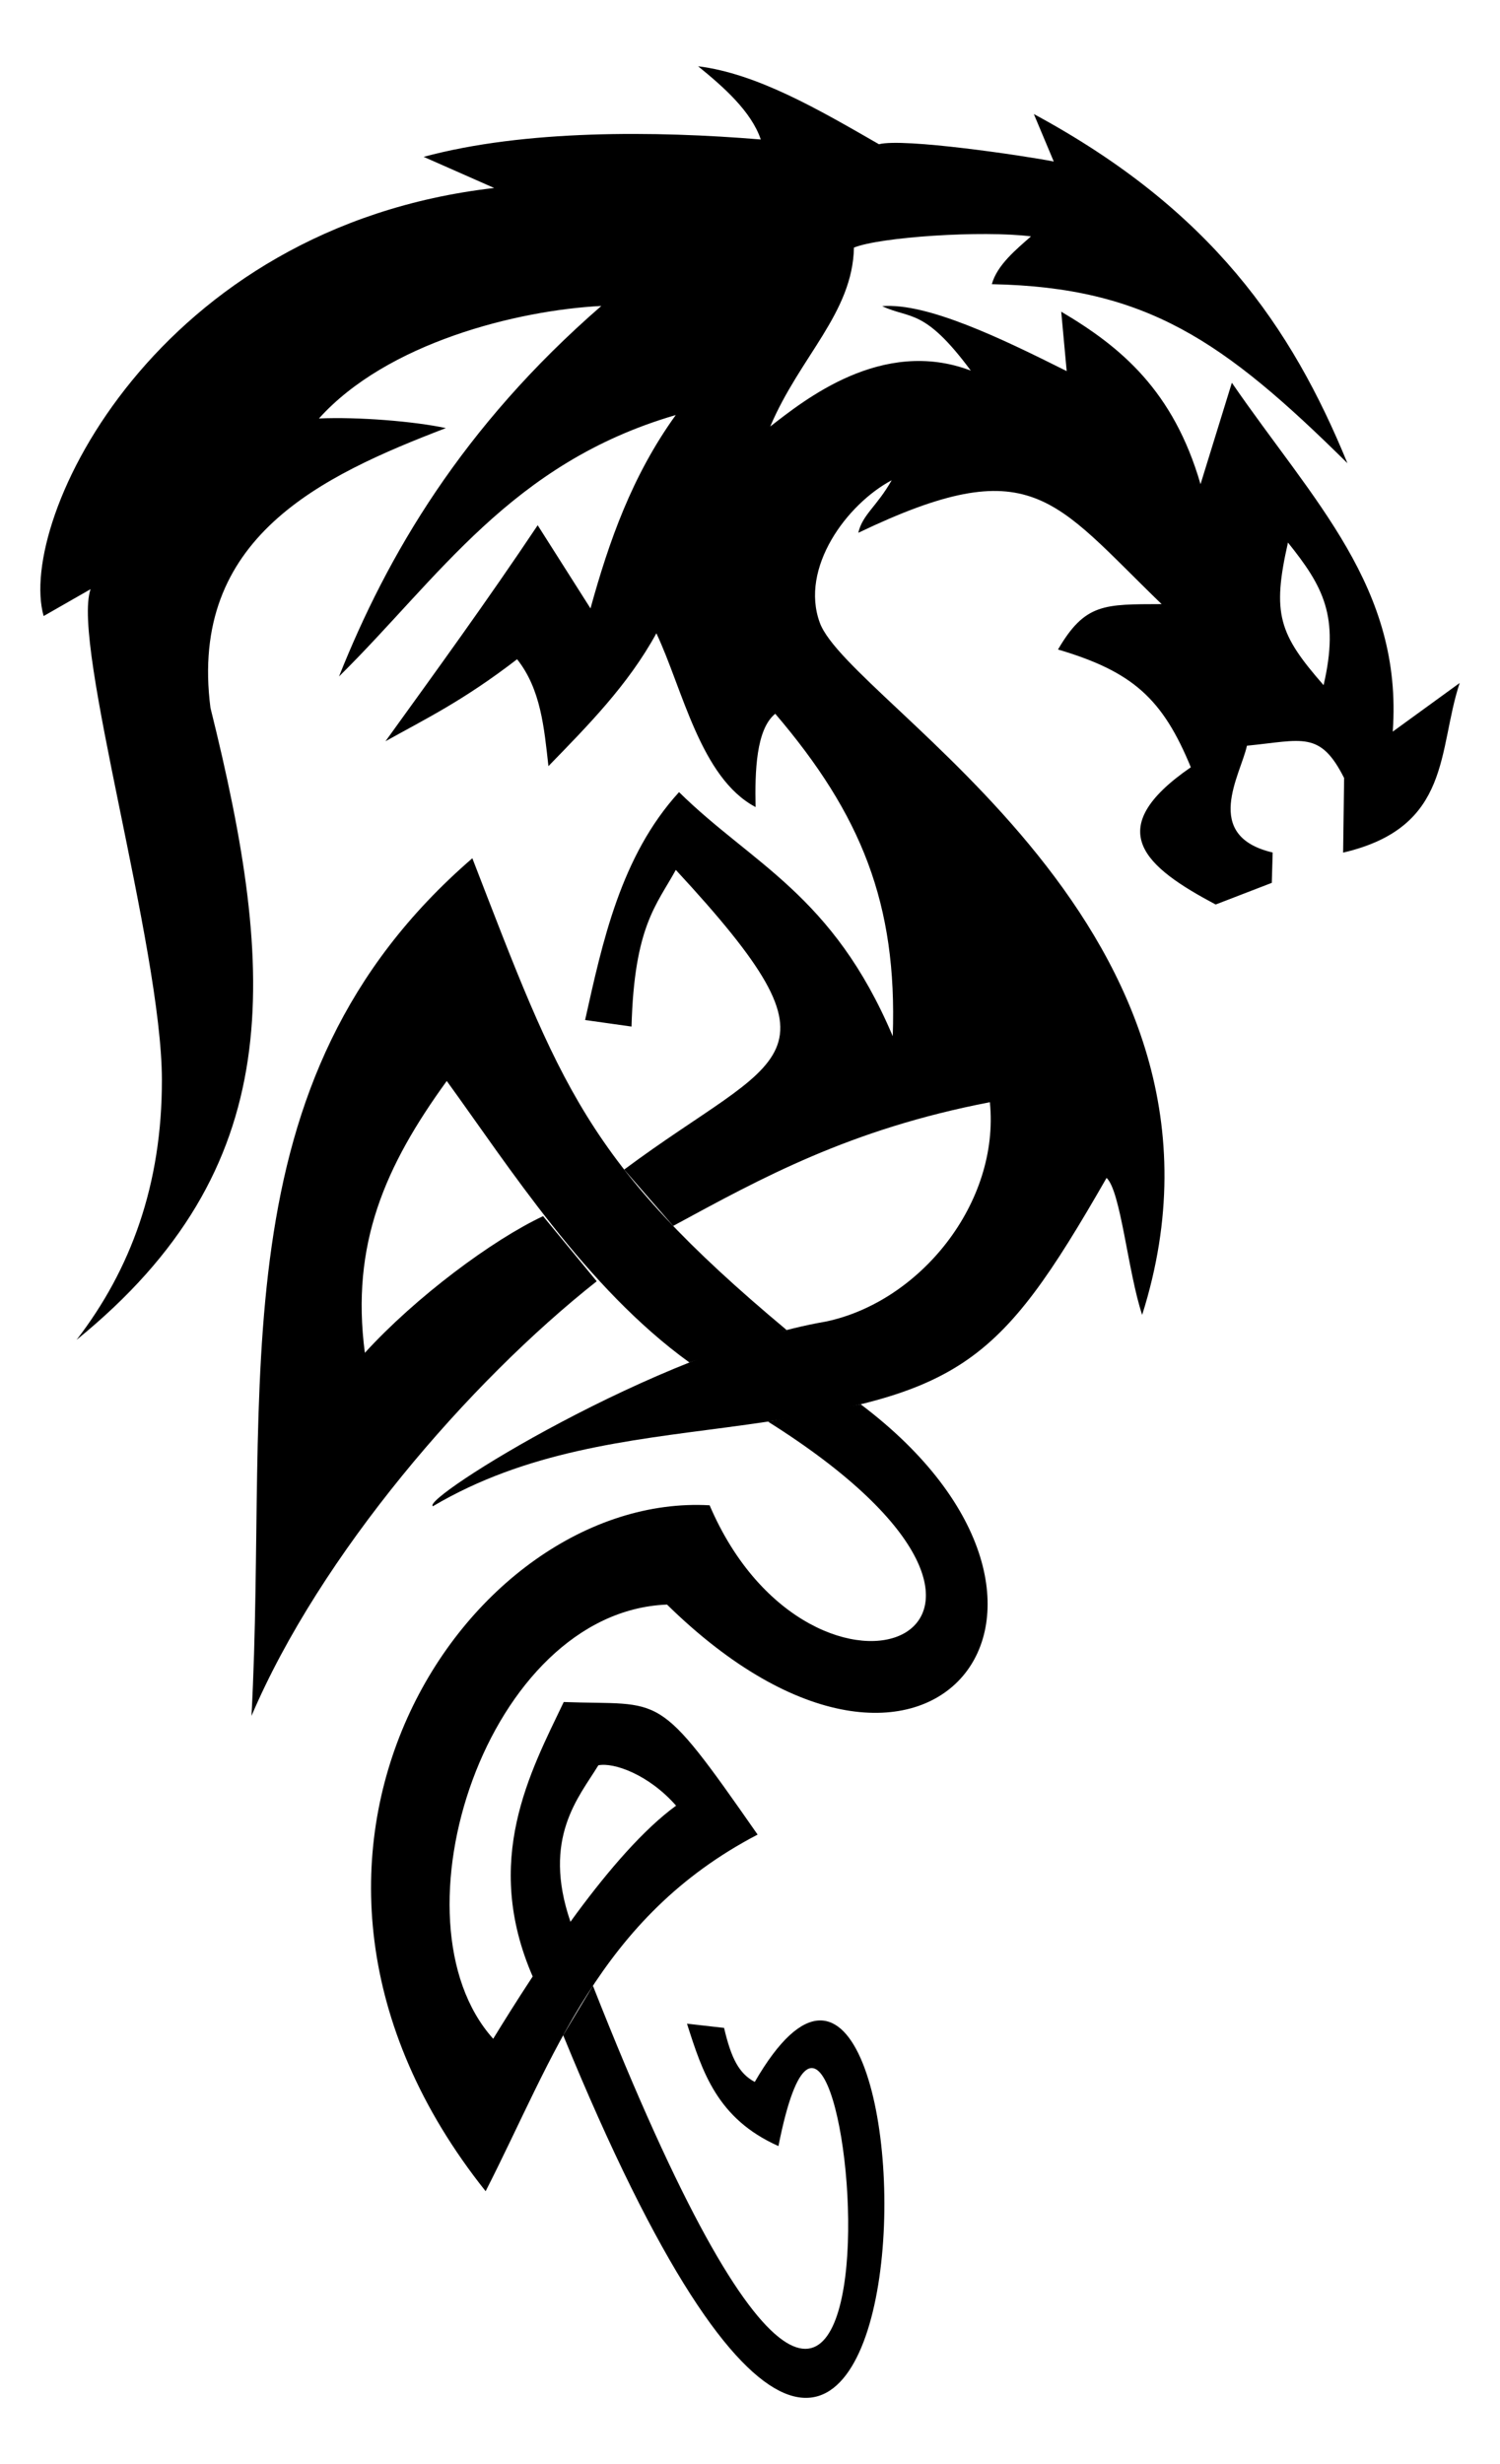 <svg xmlns="http://www.w3.org/2000/svg" viewBox="0 0 1030 1690.937"><path d="M473.393 934.954l66.774-22.248C401.993 797.4 384.477 744.226 324.34 588.955c-177.38 153.235-139.51 360.15-151.652 588.52 47.199-110.578 149.215-228.897 237.049-298.237l-36.829-44.685c-34.844 16.334-87.53 55.584-122.375 93.787-9.807-74.67 14.033-128.373 56.236-186.553 42.625 58.73 95.803 142.099 166.625 193.167zM386.726 1396.632c265.62 648.37 267.406-202.72 131.542 32.04-10.742-5.735-16.133-15.957-21.072-37.083l-25.465-2.893c10.563 33.018 20.657 65.214 62.806 83.99 50.134-253.466 116.773 509.617-127.409-110.033l-20.402 33.979z"/><path d="M590.989 963.656c183.646 138.241 47.138 314.001-132.969 137.438-123.751 4.827-192.458 216.638-119.354 297.96 30.078-49.043 81.079-127.585 125.584-159.966-18.765-21.357-42.76-29.849-53.387-27.689-13.285 21.817-38.873 49.838-19.153 107.339l-25.931 37.575c-34.664-79.8-1.767-140.115 21.317-188.353 68.929 2.59 62.83-9.887 133.13 90.976-109.174 56.961-139.842 152.935-186.757 244.724-182.585-228.916-12.118-480.118 153.806-470.694 70.738 165.261 271.836 88.316 40.06-57.437l63.654-11.873z"/><path d="M479.365 45.469c17.227 14.002 36.507 30.894 43.038 50.245-72.165-5.965-162.138-6.836-231.497 11.92l48.44 21.364C107.31 155.638 11.305 356.826 29.962 422.746l32.235-18.44c-13.28 37.645 48.832 245.377 48.972 336.649.11 71.897-21.33 130.184-58.588 178.48 145.15-117.862 137.72-249.636 91.925-433.749C129.52 368.929 220.535 326.61 306.164 293.77c-21.716-4.665-60.25-7.796-87.142-6.605 46.653-51.904 136.008-74.25 193.877-77.217-95.581 83.034-147.036 171.237-180.116 254.27 68.598-67.663 118.128-146.456 231.238-179.41-30.178 41.864-45.907 86.932-58.553 132.692l-36.26-57.074c-34.839 52.082-69.679 99.957-104.516 148.241 27.809-15.519 53.248-27.718 90.376-56.283 16.317 20.54 18.576 47.092 21.519 73.364 27.144-27.95 54.625-55.569 74.12-91.167 18.006 38.021 30.262 99.28 68.135 119.24-.533-24.346.322-53.419 13.503-64.024 58.892 68.965 83.866 130.27 80.674 221.262-41.236-97.304-96.632-118.119-146.744-167.49-40.2 44.015-52.675 103.514-64.506 156.395l31.874 4.49c1.86-69 17.298-83.493 30.412-107.51 122.904 132.715 72.51 125.223-35.452 205.643l33.63 38.669c60.565-32.812 121.183-66.367 217.476-84.889 6.967 69.263-48.116 137.02-112.686 150.53-115.756 19.887-278.545 121.82-269.752 126.705 64.056-37.852 133.738-45.098 201.617-54.099 160.575-21.291 185.861-40.335 260.945-171.188 9.764 8.888 14.644 64.54 24.443 93.971 83.562-263.763-200.91-419.294-221.347-474.947-13.819-37.63 18.5-81.339 49.35-97.772-10.236 18.095-20.057 23.495-22.911 36.054 119.065-56.973 133.626-23.146 208.29 48.938-39.3.16-52.524-.797-71.161 31.151 51.449 15.184 71.89 33.911 91.202 80.812-62.253 42.844-31.192 68.51 17.046 94.178l38.548-14.862.603-20.814c-48.757-11.49-22.02-53.232-17.666-73.295 38.003-3.714 50.202-10.613 66.724 22.173l-.688 51.191c74.764-17.413 64.775-70.382 80.038-116.402l-45.962 33.371c7.079-98.89-54.409-157.904-110.468-239.409l-21.518 69.614c-18.593-64.027-54.4-94.016-95.657-118.38l3.75 40.785c-44.87-22.466-95.718-46.999-126.706-44.586 19.305 9.106 28.77.995 60.876 44.242-61.12-23.181-114.857 20.694-137.732 38.359 20.502-48.237 56.55-77.834 57.487-122.784 18.053-7.281 87.996-11.912 121.58-7.689-10.015 8.837-23.274 19.583-26.903 32.803 106.165 2.112 158.984 38.673 244.173 122.853-38.42-93.764-93.71-173.98-215.326-239.598l13.675 32.562c-20.68-4.046-103.223-16.268-120.032-11.852-41.834-24.075-83.698-48.425-124.176-53.514zm405.04 326.843c24.131 30.113 35.487 50.4 24.46 97.858-30.712-35.1-35.54-48.946-24.46-97.858z"/></svg>